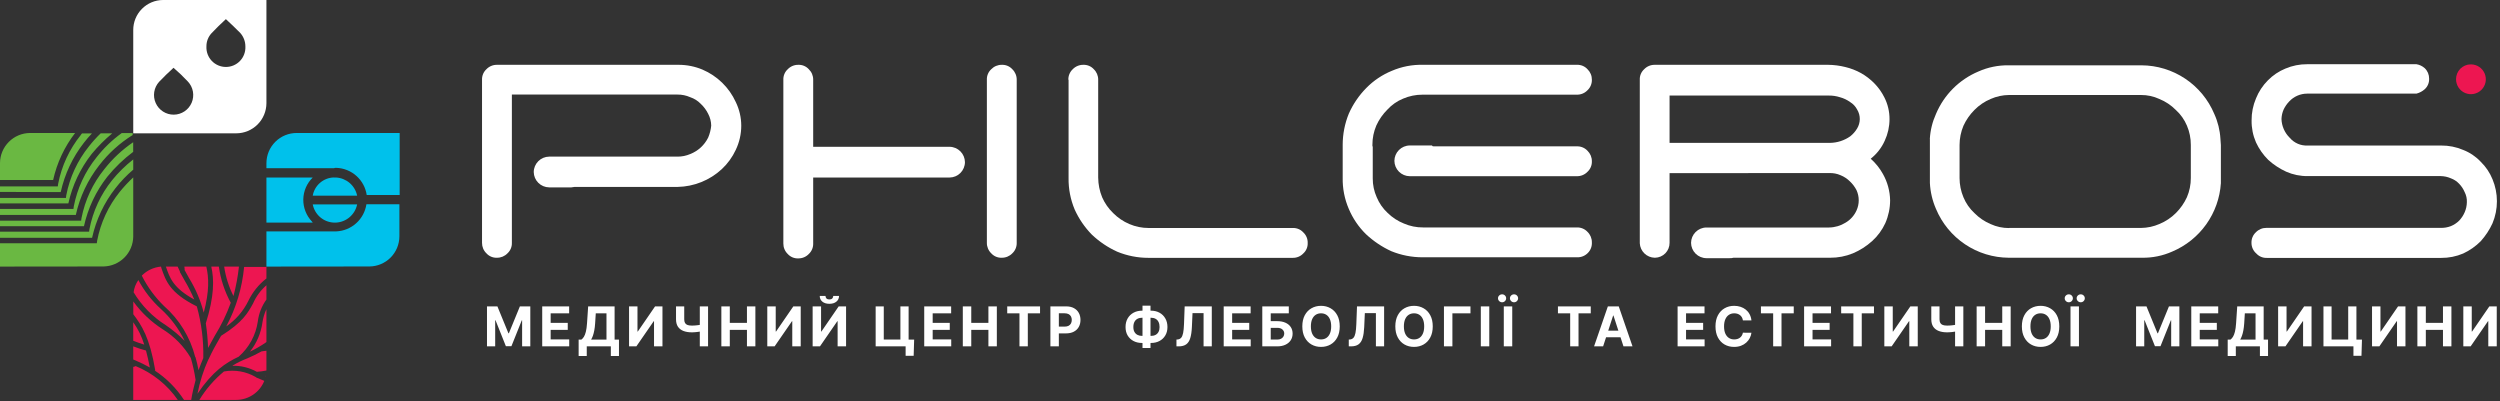 <svg width="299" height="48" viewBox="0 0 299 48" fill="none" xmlns="http://www.w3.org/2000/svg">
<rect x="0" y="0" width="299" height="48" fill="#333333" stroke="none"/>
<path fill-rule="evenodd" clip-rule="evenodd" d="M31.865 31.883V27.675H40.197C41.085 27.641 41.933 27.297 42.596 26.704C43.258 26.111 43.692 25.306 43.825 24.427H47.768V28.273C47.763 29.226 47.382 30.138 46.709 30.811C46.036 31.484 45.125 31.865 44.173 31.87L31.865 31.883ZM40.197 26.623H39.928C39.324 26.597 38.746 26.368 38.288 25.973C37.831 25.578 37.519 25.041 37.404 24.447H42.714C42.593 25.037 42.28 25.571 41.823 25.965C41.367 26.359 40.793 26.59 40.191 26.623H40.197ZM37.404 26.623H31.865V21.231H37.404C36.699 21.919 36.294 22.856 36.275 23.841C36.257 24.826 36.627 25.778 37.306 26.492L37.404 26.623ZM39.928 21.231H40.197C40.797 21.265 41.369 21.496 41.824 21.888C42.279 22.281 42.592 22.813 42.714 23.401H37.404C37.509 22.802 37.818 22.259 38.278 21.862C38.738 21.465 39.321 21.24 39.928 21.225V21.231ZM39.928 20.12H31.865V19.509C31.868 18.55 32.252 17.633 32.93 16.957C33.609 16.282 34.528 15.903 35.486 15.905H47.8V23.322H43.858C43.728 22.442 43.294 21.635 42.631 21.042C41.968 20.448 41.119 20.106 40.23 20.074H40.079L39.961 20.113L39.928 20.12Z" fill="#00C1EB"/>
<path fill-rule="evenodd" clip-rule="evenodd" d="M31.865 31.884V33.304C30.938 34.025 30.194 34.952 29.689 36.013C29.088 37.231 28.183 38.273 27.061 39.038C28.239 36.832 28.965 34.413 29.197 31.923H31.871L31.865 31.884ZM31.865 34.106V35.822C31.305 36.598 30.951 37.503 30.833 38.452C30.598 40.083 29.786 41.576 28.546 42.66C27.015 43.384 25.451 44.377 23.617 47.092C23.893 45.669 24.334 44.283 24.932 42.963H24.971V42.917C25.392 41.996 25.812 41.24 26.285 40.431L26.437 40.169C29.065 38.525 29.643 37.413 30.261 36.302C30.632 35.447 31.194 34.689 31.904 34.086L31.865 34.106ZM31.865 37.012V40.911C31.241 41.348 30.582 41.731 29.893 42.056C30.695 41.052 31.21 39.85 31.385 38.577C31.465 38.037 31.62 37.51 31.845 37.012H31.865ZM31.865 41.944V44.311C31.488 44.39 31.106 44.443 30.721 44.469C29.822 43.969 28.806 43.719 27.777 43.745C28.347 43.397 28.948 43.102 29.571 42.864C30.157 42.614 30.73 42.333 31.286 42.023C31.477 41.983 31.668 41.983 31.865 41.95V41.944ZM31.792 44.962V45.001L31.713 44.962H31.792ZM31.602 45.573C31.329 46.238 30.866 46.807 30.271 47.208C29.675 47.609 28.975 47.825 28.257 47.829H23.841C24.627 46.54 25.622 45.391 26.785 44.429C28.085 44.192 29.426 44.425 30.57 45.087L30.682 45.166C30.991 45.278 31.293 45.435 31.602 45.547V45.573ZM22.849 47.829H22.008C21.092 46.427 19.897 45.23 18.498 44.311H18.571C17.913 40.366 16.928 38.886 15.942 37.584V36.052C16.894 37.373 18.087 38.502 19.458 39.379C20.842 40.236 21.997 41.416 22.822 42.818C23.073 43.681 23.264 44.56 23.394 45.449C23.203 46.172 23.013 46.941 22.862 47.855L22.849 47.829ZM21.285 47.829H15.935V43.883L16.198 43.811V43.772C18.255 44.612 20.022 46.033 21.285 47.862V47.829ZM15.935 42.976V41.424C16.434 41.619 16.943 41.786 17.46 41.924C17.618 42.496 17.769 43.187 17.92 43.949C17.364 43.639 16.791 43.358 16.205 43.108L15.935 42.996V42.976ZM15.935 40.754V38.538C16.515 39.353 16.959 40.257 17.25 41.214C16.804 41.083 16.366 40.929 15.935 40.754ZM15.975 34.98C16.041 34.446 16.237 33.935 16.547 33.495C17.236 34.785 18.14 35.948 19.221 36.933C20.415 38.014 21.388 39.316 22.086 40.767C21.396 40.072 20.642 39.444 19.832 38.893C18.254 37.9 16.932 36.548 15.975 34.948V34.98ZM16.967 32.955C17.582 32.339 18.394 31.959 19.261 31.884L19.294 32.041C19.832 33.606 20.292 35.02 23.539 36.644C24.1 38.655 24.362 40.738 24.314 42.825C24.123 43.285 23.933 43.745 23.742 44.278C23.649 43.76 23.531 43.246 23.387 42.739L23.348 42.7C22.748 40.329 21.442 38.196 19.602 36.585C18.535 35.541 17.647 34.328 16.974 32.995L16.967 32.955ZM19.872 31.884H21.245C21.324 32.081 21.436 32.272 21.515 32.462V32.535L22.093 33.567C22.526 34.291 22.908 35.045 23.236 35.822C20.713 34.448 20.292 33.225 19.839 31.877L19.872 31.884ZM22.047 31.884H24.675C24.978 33.199 25.057 34.79 24.367 37.394C23.992 35.937 23.401 34.545 22.612 33.264C22.422 32.955 22.27 32.607 22.08 32.304C22.088 32.163 22.077 32.022 22.047 31.884ZM25.293 31.884H26.174C26.385 33.4 26.868 34.865 27.6 36.21C27.101 37.588 26.46 38.91 25.688 40.155C25.418 40.655 25.149 41.115 24.886 41.608C24.849 40.625 24.759 39.644 24.616 38.669C25.648 35.382 25.609 33.409 25.273 31.903L25.293 31.884ZM26.785 31.884H28.579C28.449 33.071 28.23 34.247 27.922 35.401C27.363 34.297 26.988 33.109 26.811 31.884H26.785Z" fill="#ED1651"/>
<path fill-rule="evenodd" clip-rule="evenodd" d="M0 31.883V29.095H11.579L11.618 28.793C12.027 26.649 12.957 24.64 14.326 22.941C14.821 22.329 15.359 21.754 15.936 21.218V28.273C15.929 29.225 15.548 30.136 14.875 30.809C14.203 31.482 13.292 31.863 12.341 31.87L0 31.883ZM0 28.366V27.708H10.659L10.698 27.399C11.113 25.256 12.045 23.247 13.412 21.547C14.158 20.629 15.004 19.797 15.936 19.068V20.291C15.148 20.958 14.433 21.705 13.8 22.52C12.441 24.26 11.489 26.282 11.014 28.438H0V28.366ZM0 27.05V26.393H9.706L9.745 26.09C10.162 23.939 11.103 21.924 12.486 20.225C13.46 18.981 14.622 17.897 15.929 17.01V18.161C14.779 19.022 13.739 20.023 12.834 21.139C11.47 22.877 10.516 24.899 10.041 27.057L0 27.05ZM0 25.643V24.986H8.786L8.825 24.677C9.241 22.534 10.172 20.525 11.539 18.825C12.403 17.718 13.418 16.74 14.556 15.918H15.87V16.149C14.324 17.109 12.963 18.341 11.855 19.785C10.496 21.524 9.544 23.547 9.069 25.703H0V25.643ZM0 24.328V23.671H7.886L7.925 23.362C8.335 21.219 9.265 19.209 10.633 17.51C11.067 16.956 11.539 16.433 12.045 15.945H13.425C12.531 16.688 11.708 17.514 10.968 18.41C9.604 20.148 8.649 22.171 8.175 24.328H0ZM0 22.954V22.297H6.913L6.953 21.994C7.366 19.851 8.298 17.842 9.667 16.142C9.706 16.07 9.757 16.006 9.818 15.951H11.001C10.662 16.301 10.344 16.67 10.048 17.056C8.689 18.796 7.737 20.818 7.261 22.974L0 22.954ZM0 21.567V19.502C0.005 18.55 0.386 17.638 1.059 16.965C1.732 16.291 2.643 15.911 3.595 15.905H8.983C7.706 17.564 6.808 19.483 6.355 21.527H0V21.567Z" fill="#6AB842"/>
<path fill-rule="evenodd" clip-rule="evenodd" d="M31.865 0V12.348C31.86 13.303 31.477 14.217 30.802 14.891C30.126 15.564 29.211 15.944 28.257 15.945H15.936V3.597C15.932 2.649 16.304 1.738 16.971 1.064C17.637 0.389 18.543 0.007 19.491 0H31.865ZM22.468 9.751C22.782 10.083 22.992 10.499 23.073 10.949C23.154 11.399 23.102 11.862 22.924 12.283C22.745 12.703 22.448 13.063 22.069 13.317C21.689 13.571 21.244 13.709 20.787 13.713C20.33 13.717 19.882 13.588 19.498 13.341C19.113 13.095 18.809 12.741 18.623 12.324C18.436 11.907 18.376 11.444 18.448 10.993C18.521 10.542 18.723 10.122 19.031 9.784C19.563 9.212 20.174 8.64 20.752 8.107C21.354 8.623 21.927 9.172 22.468 9.751ZM28.737 3.945C29.131 4.387 29.348 4.958 29.348 5.55C29.365 5.866 29.317 6.183 29.207 6.48C29.098 6.778 28.929 7.05 28.711 7.28C28.493 7.51 28.231 7.693 27.94 7.818C27.649 7.943 27.335 8.008 27.018 8.008C26.701 8.008 26.388 7.943 26.097 7.818C25.806 7.693 25.544 7.51 25.326 7.28C25.108 7.05 24.939 6.778 24.829 6.48C24.72 6.183 24.672 5.866 24.689 5.55C24.684 4.965 24.903 4.4 25.3 3.972C25.832 3.399 26.443 2.821 27.015 2.288C27.6 2.827 28.198 3.399 28.737 3.945Z" fill="white"/>
<path fill-rule="evenodd" clip-rule="evenodd" d="M199.68 20.706V27.209V28.991V29.043C199.684 29.511 199.502 29.961 199.174 30.295C198.846 30.629 198.4 30.82 197.932 30.825H197.899C197.439 30.814 197 30.63 196.67 30.309C196.34 29.989 196.143 29.555 196.119 29.096V9.534C196.109 9.299 196.151 9.065 196.241 8.847C196.332 8.63 196.47 8.436 196.644 8.278C196.806 8.109 197.001 7.975 197.217 7.885C197.433 7.794 197.665 7.749 197.899 7.752H218.652C219.341 7.76 220.027 7.848 220.696 8.015C221.355 8.171 221.989 8.416 222.582 8.745C223.161 9.072 223.692 9.479 224.159 9.955C224.645 10.447 225.051 11.013 225.361 11.632C225.778 12.445 225.992 13.347 225.986 14.262C225.984 15.15 225.789 16.027 225.414 16.833C225.037 17.674 224.462 18.412 223.738 18.983C224.327 19.507 224.823 20.127 225.204 20.817C225.743 21.776 226.036 22.854 226.058 23.954C226.057 24.893 225.862 25.822 225.486 26.683C225.112 27.5 224.576 28.231 223.909 28.833C223.23 29.446 222.452 29.942 221.609 30.299C220.744 30.653 219.816 30.832 218.882 30.825H207.329C207.158 30.872 206.98 30.89 206.804 30.878H204.083C203.598 30.872 203.135 30.677 202.792 30.335C202.45 29.992 202.254 29.528 202.25 29.043C202.254 28.558 202.45 28.094 202.792 27.752C203.135 27.409 203.598 27.214 204.083 27.209H218.757C219.454 27.2 220.136 26.999 220.729 26.63C221.309 26.291 221.769 25.778 222.043 25.164C222.215 24.785 222.304 24.373 222.304 23.957C222.304 23.541 222.215 23.129 222.043 22.75C221.842 22.357 221.575 22.002 221.254 21.698C220.936 21.381 220.559 21.131 220.144 20.962C219.714 20.77 219.247 20.68 218.777 20.699L199.68 20.706ZM199.68 17.089H218.829C219.712 17.084 220.572 16.809 221.294 16.3C221.622 16.039 221.9 15.721 222.115 15.36C222.316 15.026 222.425 14.645 222.431 14.255C222.436 13.849 222.326 13.45 222.115 13.104C221.923 12.736 221.635 12.426 221.281 12.21C220.915 11.946 220.506 11.75 220.071 11.632C219.615 11.485 219.138 11.416 218.659 11.428H199.68V17.089Z" fill="white"/>
<path fill-rule="evenodd" clip-rule="evenodd" d="M61.22 11.368V29.043C61.228 29.278 61.185 29.512 61.095 29.729C61.004 29.946 60.867 30.14 60.694 30.299C60.531 30.469 60.335 30.603 60.118 30.694C59.901 30.784 59.667 30.829 59.432 30.825C59.197 30.835 58.963 30.793 58.746 30.702C58.529 30.611 58.335 30.473 58.177 30.299C58.008 30.137 57.874 29.942 57.784 29.726C57.694 29.51 57.648 29.277 57.651 29.043V9.534C57.643 9.299 57.686 9.065 57.776 8.848C57.867 8.631 58.004 8.437 58.177 8.278C58.339 8.109 58.534 7.975 58.75 7.885C58.966 7.794 59.198 7.749 59.432 7.752H81.184C82.156 7.753 83.119 7.948 84.016 8.324C85.78 9.076 87.201 10.459 87.998 12.204C88.428 13.086 88.653 14.055 88.655 15.038C88.653 16.037 88.429 17.023 87.998 17.924C87.594 18.794 87.025 19.578 86.323 20.232C84.879 21.565 82.997 22.321 81.032 22.356H68.711C68.606 22.356 68.448 22.409 68.343 22.409H65.675C65.19 22.403 64.726 22.209 64.382 21.866C64.038 21.523 63.842 21.059 63.835 20.574C63.84 20.087 64.036 19.622 64.38 19.278C64.724 18.934 65.189 18.738 65.675 18.733H81.026C81.55 18.737 82.07 18.631 82.55 18.424C83.488 18.058 84.254 17.354 84.699 16.451C84.891 15.999 85.013 15.52 85.061 15.031C85.054 14.538 84.93 14.053 84.699 13.617C84.477 13.165 84.174 12.757 83.806 12.414C83.457 12.054 83.026 11.783 82.55 11.625C82.071 11.412 81.551 11.305 81.026 11.309H61.22V11.368Z" fill="white"/>
<path fill-rule="evenodd" clip-rule="evenodd" d="M269.277 29.043C269.269 28.807 269.311 28.572 269.402 28.354C269.492 28.136 269.63 27.941 269.803 27.781C269.965 27.612 270.161 27.478 270.376 27.387C270.592 27.297 270.824 27.252 271.058 27.255H291.916C292.329 27.264 292.74 27.193 293.125 27.044C293.496 26.893 293.834 26.669 294.117 26.387C294.394 26.095 294.617 25.757 294.775 25.387C294.941 25.008 295.03 24.599 295.037 24.184C295.057 23.767 294.966 23.352 294.775 22.981C294.619 22.61 294.396 22.271 294.117 21.981C293.841 21.686 293.499 21.461 293.119 21.324C292.739 21.158 292.331 21.068 291.916 21.061H276C275.116 21.072 274.24 20.892 273.431 20.535C272.646 20.178 271.921 19.701 271.282 19.121C270.673 18.517 270.177 17.808 269.816 17.03C269.456 16.201 269.276 15.304 269.291 14.4C269.283 13.496 269.463 12.601 269.816 11.77C270.138 10.965 270.619 10.234 271.229 9.62C271.824 9.01 272.538 8.529 273.325 8.206C274.157 7.852 275.051 7.673 275.954 7.68H289.005C289.374 7.74 289.718 7.905 289.997 8.153C290.166 8.315 290.3 8.511 290.391 8.727C290.481 8.943 290.526 9.175 290.523 9.409C290.533 9.645 290.491 9.881 290.401 10.099C290.31 10.317 290.172 10.513 289.997 10.672C289.713 10.924 289.373 11.104 289.005 11.198H275.934C275.531 11.199 275.132 11.283 274.763 11.444C274.393 11.606 274.06 11.842 273.785 12.138C273.518 12.417 273.297 12.736 273.128 13.085C272.967 13.447 272.877 13.838 272.865 14.236C272.894 15.088 273.252 15.897 273.864 16.491C274.127 16.797 274.456 17.038 274.826 17.197C275.196 17.355 275.598 17.426 276 17.405H291.969C292.872 17.398 293.767 17.577 294.597 17.931C295.393 18.239 296.11 18.722 296.693 19.345C297.305 19.938 297.786 20.653 298.106 21.442C298.453 22.276 298.632 23.169 298.632 24.072C298.632 24.975 298.453 25.869 298.106 26.702C297.746 27.486 297.269 28.21 296.693 28.852C296.087 29.461 295.377 29.957 294.597 30.319C293.767 30.673 292.872 30.852 291.969 30.845H271.111C270.876 30.853 270.642 30.811 270.425 30.72C270.209 30.629 270.015 30.492 269.856 30.319C269.675 30.163 269.529 29.971 269.43 29.754C269.33 29.537 269.278 29.302 269.277 29.063V29.043Z" fill="white"/>
<path fill-rule="evenodd" clip-rule="evenodd" d="M171.514 17.503H188.6C188.835 17.496 189.07 17.539 189.288 17.63C189.505 17.721 189.701 17.857 189.862 18.029C190.031 18.193 190.165 18.389 190.256 18.606C190.346 18.823 190.391 19.057 190.388 19.292C190.396 19.527 190.353 19.761 190.263 19.978C190.172 20.195 190.035 20.389 189.862 20.548C189.699 20.718 189.503 20.852 189.286 20.942C189.069 21.033 188.835 21.078 188.6 21.074H168.603C168.118 21.069 167.655 20.874 167.313 20.531C166.97 20.188 166.775 19.724 166.77 19.239C166.773 18.753 166.967 18.288 167.31 17.944C167.653 17.599 168.118 17.403 168.603 17.398H171.271C171.324 17.503 171.376 17.503 171.482 17.503H171.514ZM164.181 17.503V21.12V21.33C164.175 22.107 164.337 22.876 164.654 23.586C164.951 24.302 165.399 24.946 165.968 25.473C166.525 26.017 167.184 26.446 167.907 26.735C168.634 27.05 169.42 27.209 170.213 27.202H188.6C188.835 27.195 189.07 27.238 189.288 27.329C189.505 27.419 189.701 27.556 189.862 27.728C190.031 27.891 190.165 28.088 190.256 28.305C190.346 28.522 190.391 28.755 190.388 28.991C190.401 29.221 190.366 29.452 190.284 29.669C190.203 29.885 190.077 30.082 189.914 30.246C189.752 30.416 189.556 30.551 189.338 30.641C189.121 30.732 188.888 30.776 188.653 30.772H170.121C168.846 30.771 167.583 30.523 166.402 30.043C165.283 29.53 164.256 28.84 163.359 27.998C162.487 27.138 161.792 26.115 161.316 24.986C160.81 23.812 160.561 22.543 160.586 21.265V17.319C160.587 16.043 160.835 14.78 161.316 13.598C161.822 12.453 162.533 11.411 163.412 10.52C164.277 9.639 165.312 8.943 166.454 8.475C167.635 7.965 168.914 7.718 170.2 7.752H188.6C188.836 7.742 189.071 7.784 189.29 7.875C189.508 7.965 189.703 8.103 189.862 8.278C190.031 8.44 190.165 8.635 190.255 8.851C190.346 9.068 190.39 9.3 190.388 9.534C190.395 9.77 190.351 10.004 190.261 10.222C190.17 10.44 190.034 10.636 189.862 10.796C189.699 10.966 189.503 11.101 189.286 11.191C189.069 11.282 188.835 11.326 188.6 11.323H170.121C169.328 11.322 168.544 11.483 167.815 11.796C167.096 12.089 166.452 12.538 165.929 13.111C165.381 13.657 164.936 14.296 164.614 14.998C164.3 15.727 164.139 16.512 164.141 17.306V17.517L164.181 17.503Z" fill="white"/>
<path fill-rule="evenodd" clip-rule="evenodd" d="M127.775 9.534C127.768 9.3 127.812 9.066 127.903 8.85C127.993 8.633 128.129 8.438 128.301 8.278C128.464 8.109 128.66 7.975 128.878 7.885C129.095 7.794 129.328 7.749 129.562 7.752C129.798 7.743 130.032 7.785 130.249 7.876C130.466 7.966 130.66 8.104 130.818 8.278C130.987 8.441 131.121 8.636 131.211 8.852C131.301 9.068 131.347 9.3 131.343 9.534V21.232C131.349 22.042 131.51 22.843 131.816 23.592C132.126 24.302 132.573 24.943 133.131 25.48C133.685 26.04 134.344 26.487 135.069 26.795C135.798 27.108 136.583 27.269 137.376 27.268H154.619C154.855 27.259 155.089 27.302 155.305 27.392C155.522 27.483 155.716 27.62 155.874 27.794C156.047 27.955 156.183 28.151 156.273 28.369C156.364 28.586 156.407 28.821 156.4 29.056C156.41 29.291 156.368 29.526 156.277 29.743C156.187 29.96 156.049 30.154 155.874 30.312C155.713 30.482 155.518 30.616 155.302 30.707C155.087 30.797 154.854 30.842 154.619 30.838H137.343C136.065 30.839 134.799 30.589 133.617 30.102C132.499 29.595 131.472 28.903 130.581 28.057C129.732 27.189 129.04 26.178 128.537 25.072C128.033 23.876 127.782 22.589 127.801 21.291V9.534H127.775Z" fill="white"/>
<path fill-rule="evenodd" clip-rule="evenodd" d="M118.03 9.534C118.02 9.299 118.062 9.065 118.153 8.848C118.244 8.631 118.381 8.436 118.555 8.279C118.718 8.11 118.912 7.976 119.128 7.885C119.344 7.795 119.577 7.749 119.81 7.753C120.046 7.742 120.282 7.784 120.5 7.875C120.718 7.966 120.913 8.104 121.072 8.279C121.241 8.441 121.375 8.636 121.465 8.852C121.556 9.068 121.601 9.3 121.598 9.534V29.044C121.604 29.278 121.561 29.512 121.47 29.728C121.38 29.945 121.244 30.14 121.072 30.299C120.909 30.469 120.713 30.602 120.496 30.693C120.279 30.784 120.046 30.828 119.81 30.825C119.575 30.835 119.341 30.793 119.124 30.702C118.908 30.611 118.713 30.474 118.555 30.299C118.386 30.137 118.252 29.942 118.162 29.726C118.072 29.51 118.026 29.278 118.03 29.044V9.534ZM110.9 17.556H113.574C114.059 17.563 114.52 17.759 114.863 18.101C115.205 18.444 115.401 18.906 115.408 19.391C115.404 19.877 115.21 20.342 114.867 20.687C114.524 21.031 114.06 21.227 113.574 21.232H97.257V29.122C97.264 29.357 97.221 29.59 97.13 29.807C97.039 30.024 96.903 30.218 96.732 30.378C96.569 30.548 96.373 30.683 96.155 30.773C95.939 30.864 95.705 30.908 95.47 30.904C95.235 30.914 95.001 30.872 94.784 30.781C94.567 30.69 94.373 30.553 94.215 30.378C94.046 30.216 93.912 30.021 93.822 29.805C93.731 29.589 93.686 29.357 93.689 29.122V9.534C93.68 9.299 93.723 9.066 93.814 8.849C93.905 8.632 94.041 8.437 94.215 8.279C94.377 8.11 94.572 7.976 94.788 7.885C95.003 7.795 95.236 7.749 95.47 7.753C95.706 7.742 95.941 7.784 96.159 7.875C96.377 7.966 96.573 8.104 96.732 8.279C96.9 8.441 97.035 8.636 97.125 8.852C97.215 9.068 97.261 9.3 97.257 9.534V17.556H110.9Z" fill="white"/>
<path fill-rule="evenodd" clip-rule="evenodd" d="M240.297 27.262H256.069C256.827 27.254 257.576 27.093 258.27 26.788C259.008 26.485 259.678 26.038 260.242 25.473C260.789 24.927 261.234 24.288 261.556 23.586C261.868 22.857 262.027 22.071 262.022 21.278V17.333C262.026 16.54 261.867 15.754 261.556 15.025C261.255 14.311 260.802 13.671 260.228 13.151C259.667 12.584 258.996 12.136 258.257 11.836C257.567 11.518 256.815 11.357 256.056 11.362H240.284C239.526 11.367 238.777 11.528 238.083 11.836C237.356 12.14 236.697 12.588 236.144 13.151C235.597 13.697 235.152 14.336 234.83 15.038C234.522 15.768 234.363 16.553 234.363 17.346V21.291C234.363 22.084 234.522 22.869 234.83 23.599C235.126 24.316 235.574 24.961 236.144 25.486C236.697 26.049 237.356 26.497 238.083 26.801C238.773 27.119 239.525 27.28 240.284 27.275L240.297 27.262ZM230.808 16.616C230.867 15.582 231.117 14.568 231.544 13.624C232.509 11.332 234.332 9.51 236.624 8.548C237.761 8.043 238.995 7.792 240.238 7.812H256.121C257.983 7.819 259.801 8.375 261.349 9.408C262.896 10.441 264.107 11.908 264.828 13.624C265.256 14.568 265.506 15.582 265.564 16.616C265.564 16.879 265.617 17.089 265.617 17.346V21.909C265.502 23.679 264.896 25.382 263.868 26.827C262.839 28.272 261.429 29.401 259.795 30.089C258.658 30.595 257.424 30.846 256.18 30.825H240.245C238.382 30.814 236.563 30.255 235.016 29.216C233.47 28.178 232.262 26.707 231.544 24.986C231.116 24.007 230.869 22.957 230.815 21.889V16.629L230.808 16.616Z" fill="white"/>
<path fill-rule="evenodd" clip-rule="evenodd" d="M295.53 7.7C295.882 7.701 296.226 7.807 296.518 8.004C296.81 8.2 297.037 8.479 297.171 8.805C297.305 9.13 297.339 9.488 297.27 9.834C297.2 10.179 297.03 10.496 296.781 10.744C296.532 10.993 296.214 11.162 295.869 11.23C295.524 11.299 295.165 11.263 294.841 11.128C294.516 10.993 294.238 10.764 294.042 10.471C293.847 10.178 293.743 9.834 293.743 9.482C293.74 9.25 293.784 9.019 293.871 8.803C293.958 8.588 294.086 8.391 294.249 8.226C294.412 8.06 294.607 7.928 294.821 7.838C295.035 7.748 295.265 7.701 295.497 7.7H295.53Z" fill="#ED1651"/>
<path d="M58.244 36.643H59.49L60.806 39.856H60.862L62.179 36.643H63.425V41.425H62.445V38.312H62.405L61.168 41.402H60.501L59.264 38.301H59.224V41.425H58.244V36.643ZM64.849 41.425V36.643H68.069V37.476H65.859V38.616H67.903V39.45H65.859V40.591H68.078V41.425H64.849ZM69.205 42.578V40.619H69.529C69.64 40.54 69.741 40.428 69.833 40.283C69.924 40.137 70.003 39.935 70.068 39.678C70.134 39.42 70.18 39.082 70.208 38.665L70.343 36.643H73.506V40.619H74.029V42.574H73.057V41.425H70.176V42.578H69.205ZM70.696 40.619H72.535V37.476H71.254L71.179 38.665C71.159 38.981 71.125 39.261 71.079 39.506C71.033 39.75 70.978 39.964 70.913 40.148C70.849 40.33 70.777 40.487 70.696 40.619ZM75.234 36.643H76.242V39.65H76.282L78.347 36.643H79.231V41.425H78.221V38.415H78.186L76.109 41.425H75.234V36.643ZM80.852 36.643H81.834V38.184C81.834 38.368 81.866 38.516 81.93 38.628C81.993 38.738 82.092 38.818 82.226 38.868C82.361 38.916 82.535 38.941 82.746 38.941C82.821 38.941 82.909 38.938 83.01 38.934C83.111 38.927 83.216 38.919 83.323 38.908C83.432 38.897 83.534 38.884 83.631 38.868C83.727 38.852 83.808 38.835 83.871 38.814V39.613C83.806 39.635 83.724 39.654 83.626 39.671C83.53 39.687 83.428 39.701 83.321 39.713C83.213 39.724 83.109 39.733 83.008 39.739C82.907 39.745 82.819 39.748 82.746 39.748C82.362 39.748 82.027 39.694 81.743 39.585C81.458 39.474 81.238 39.304 81.082 39.074C80.929 38.843 80.852 38.547 80.852 38.184V36.643ZM83.696 36.643H84.684V41.425H83.696V36.643ZM86.274 41.425V36.643H87.284V38.616H89.335V36.643H90.344V41.425H89.335V39.45H87.284V41.425H86.274ZM91.768 36.643H92.776V39.65H92.816L94.882 36.643H95.766V41.425H94.756V38.415H94.721L92.644 41.425H91.768V36.643ZM97.192 36.643H98.2V39.65H98.24L100.305 36.643H101.19V41.425H100.179V38.415H100.144L98.068 41.425H97.192V36.643ZM99.657 35.391H100.35C100.348 35.675 100.243 35.903 100.034 36.075C99.827 36.248 99.547 36.335 99.195 36.335C98.84 36.335 98.559 36.248 98.352 36.075C98.145 35.903 98.041 35.675 98.041 35.391H98.73C98.729 35.499 98.763 35.595 98.832 35.681C98.904 35.766 99.025 35.809 99.195 35.809C99.359 35.809 99.478 35.767 99.549 35.683C99.62 35.599 99.657 35.502 99.657 35.391ZM109.332 40.617L109.274 42.555H108.312V41.425H107.977V40.617H109.332ZM104.728 41.425V36.643H105.699V40.612H107.688V36.643H108.67V41.425H104.728ZM110.537 41.425V36.643H113.758V37.476H111.548V38.616H113.592V39.45H111.548V40.591H113.767V41.425H110.537ZM115.152 41.425V36.643H116.163V38.616H118.214V36.643H119.222V41.425H118.214V39.45H116.163V41.425H115.152ZM120.464 37.476V36.643H124.389V37.476H122.927V41.425H121.928V37.476H120.464ZM125.628 41.425V36.643H127.513C127.876 36.643 128.184 36.712 128.439 36.851C128.694 36.988 128.889 37.178 129.023 37.423C129.158 37.666 129.226 37.946 129.226 38.263C129.226 38.581 129.158 38.861 129.02 39.104C128.884 39.347 128.685 39.536 128.426 39.671C128.167 39.807 127.855 39.874 127.487 39.874H126.285V39.064H127.324C127.519 39.064 127.678 39.031 127.805 38.964C127.932 38.895 128.027 38.801 128.089 38.681C128.153 38.56 128.185 38.421 128.185 38.263C128.185 38.105 128.153 37.966 128.089 37.848C128.027 37.728 127.932 37.635 127.805 37.57C127.677 37.503 127.515 37.469 127.32 37.469H126.638V41.425H125.628ZM136.589 37.157H137.657C138.04 37.157 138.379 37.237 138.675 37.399C138.972 37.561 139.205 37.789 139.372 38.084C139.542 38.376 139.627 38.72 139.627 39.116C139.627 39.498 139.542 39.832 139.372 40.117C139.205 40.402 138.972 40.624 138.675 40.783C138.379 40.94 138.04 41.019 137.657 41.019H136.589C136.204 41.019 135.864 40.941 135.566 40.785C135.269 40.628 135.036 40.407 134.866 40.122C134.698 39.837 134.615 39.501 134.615 39.113C134.615 38.718 134.699 38.374 134.869 38.081C135.04 37.787 135.274 37.56 135.571 37.399C135.868 37.237 136.208 37.157 136.589 37.157ZM136.589 38.002C136.383 38.002 136.202 38.043 136.045 38.126C135.889 38.207 135.768 38.33 135.68 38.495C135.594 38.66 135.55 38.866 135.55 39.113C135.55 39.35 135.594 39.547 135.683 39.704C135.773 39.861 135.896 39.979 136.052 40.057C136.208 40.134 136.386 40.173 136.589 40.173H137.664C137.868 40.173 138.046 40.134 138.199 40.054C138.353 39.975 138.472 39.857 138.555 39.699C138.642 39.542 138.684 39.348 138.684 39.116C138.684 38.868 138.642 38.662 138.555 38.497C138.472 38.332 138.353 38.208 138.199 38.126C138.046 38.043 137.868 38.002 137.664 38.002H136.589ZM137.601 36.559V41.621H136.643V36.559H137.601ZM140.704 41.425V40.612L140.839 40.601C141.013 40.587 141.154 40.52 141.262 40.402C141.369 40.282 141.449 40.092 141.502 39.83C141.556 39.567 141.591 39.214 141.607 38.77L141.686 36.643H144.93V41.425H143.947V37.453H142.625L142.55 39.118C142.525 39.654 142.461 40.091 142.358 40.43C142.257 40.77 142.096 41.02 141.873 41.182C141.652 41.344 141.35 41.425 140.965 41.425H140.704ZM146.354 41.425V36.643H149.575V37.476H147.365V38.616H149.409V39.45H147.365V40.591H149.584V41.425H146.354ZM150.97 41.425V36.643H154.141V37.476H151.98V38.41H152.757C153.135 38.41 153.461 38.472 153.735 38.595C154.01 38.716 154.222 38.888 154.372 39.111C154.521 39.334 154.596 39.596 154.596 39.898C154.596 40.198 154.521 40.464 154.372 40.694C154.222 40.923 154.01 41.102 153.735 41.231C153.461 41.36 153.135 41.425 152.757 41.425H150.97ZM151.98 40.612H152.757C152.938 40.612 153.09 40.58 153.214 40.514C153.339 40.447 153.433 40.359 153.497 40.25C153.562 40.14 153.595 40.019 153.595 39.889C153.595 39.699 153.523 39.538 153.378 39.407C153.235 39.275 153.028 39.209 152.757 39.209H151.98V40.612ZM160.233 39.034C160.233 39.555 160.135 39.999 159.937 40.365C159.741 40.731 159.473 41.01 159.134 41.203C158.797 41.395 158.417 41.49 157.995 41.49C157.571 41.49 157.189 41.394 156.852 41.201C156.515 41.008 156.248 40.728 156.051 40.362C155.855 39.997 155.757 39.554 155.757 39.034C155.757 38.512 155.855 38.069 156.051 37.703C156.248 37.337 156.515 37.059 156.852 36.867C157.189 36.674 157.571 36.577 157.995 36.577C158.417 36.577 158.797 36.674 159.134 36.867C159.473 37.059 159.741 37.337 159.937 37.703C160.135 38.069 160.233 38.512 160.233 39.034ZM159.209 39.034C159.209 38.696 159.158 38.411 159.057 38.179C158.958 37.947 158.816 37.772 158.634 37.652C158.452 37.532 158.24 37.472 157.995 37.472C157.751 37.472 157.538 37.532 157.356 37.652C157.174 37.772 157.032 37.947 156.931 38.179C156.832 38.411 156.782 38.696 156.782 39.034C156.782 39.372 156.832 39.657 156.931 39.889C157.032 40.12 157.174 40.296 157.356 40.416C157.538 40.536 157.751 40.596 157.995 40.596C158.24 40.596 158.452 40.536 158.634 40.416C158.816 40.296 158.958 40.12 159.057 39.889C159.158 39.657 159.209 39.372 159.209 39.034ZM161.314 41.425V40.612L161.45 40.601C161.624 40.587 161.764 40.52 161.872 40.402C161.979 40.282 162.06 40.092 162.112 39.83C162.167 39.567 162.201 39.214 162.217 38.77L162.297 36.643H165.54V41.425H164.558V37.453H163.234L163.16 39.118C163.135 39.654 163.072 40.091 162.969 40.43C162.868 40.77 162.705 41.02 162.483 41.182C162.263 41.344 161.96 41.425 161.575 41.425H161.314ZM171.357 39.034C171.357 39.555 171.258 39.999 171.06 40.365C170.865 40.731 170.596 41.01 170.257 41.203C169.92 41.395 169.54 41.49 169.119 41.49C168.694 41.49 168.313 41.394 167.975 41.201C167.638 41.008 167.371 40.728 167.175 40.362C166.979 39.997 166.881 39.554 166.881 39.034C166.881 38.512 166.979 38.069 167.175 37.703C167.371 37.337 167.638 37.059 167.975 36.867C168.313 36.674 168.694 36.577 169.119 36.577C169.54 36.577 169.92 36.674 170.257 36.867C170.596 37.059 170.865 37.337 171.06 37.703C171.258 38.069 171.357 38.512 171.357 39.034ZM170.332 39.034C170.332 38.696 170.282 38.411 170.18 38.179C170.081 37.947 169.94 37.772 169.758 37.652C169.576 37.532 169.363 37.472 169.119 37.472C168.875 37.472 168.661 37.532 168.479 37.652C168.297 37.772 168.156 37.947 168.055 38.179C167.955 38.411 167.905 38.696 167.905 39.034C167.905 39.372 167.955 39.657 168.055 39.889C168.156 40.12 168.297 40.296 168.479 40.416C168.661 40.536 168.875 40.596 169.119 40.596C169.363 40.596 169.576 40.536 169.758 40.416C169.94 40.296 170.081 40.12 170.18 39.889C170.282 39.657 170.332 39.372 170.332 39.034ZM175.868 36.643V37.476H173.707V41.425H172.697V36.643H175.868ZM178.117 36.643V41.425H177.106V36.643H178.117ZM180.864 36.643V41.425H179.854V36.643H180.864ZM179.651 36.153C179.517 36.153 179.402 36.106 179.306 36.012C179.209 35.917 179.161 35.805 179.161 35.676C179.161 35.544 179.209 35.432 179.306 35.34C179.402 35.248 179.517 35.202 179.651 35.202C179.787 35.202 179.901 35.248 179.994 35.34C180.089 35.432 180.136 35.544 180.136 35.676C180.136 35.805 180.089 35.917 179.994 36.012C179.901 36.106 179.787 36.153 179.651 36.153ZM181.079 36.153C180.945 36.153 180.83 36.106 180.734 36.012C180.638 35.917 180.589 35.805 180.589 35.676C180.589 35.544 180.638 35.432 180.734 35.34C180.83 35.248 180.945 35.202 181.079 35.202C181.215 35.202 181.329 35.248 181.422 35.34C181.517 35.432 181.565 35.544 181.565 35.676C181.565 35.805 181.517 35.917 181.422 36.012C181.329 36.106 181.215 36.153 181.079 36.153ZM186.33 37.476V36.643H190.255V37.476H188.792V41.425H187.793V37.476H186.33ZM191.733 41.425H190.65L192.3 36.643H193.602L195.249 41.425H194.167L192.97 37.736H192.932L191.733 41.425ZM191.665 39.545H194.223V40.334H191.665V39.545ZM200.641 41.425V36.643H203.861V37.476H201.651V38.616H203.695V39.45H201.651V40.591H203.871V41.425H200.641ZM209.473 38.317H208.451C208.432 38.185 208.394 38.067 208.336 37.964C208.279 37.86 208.205 37.772 208.115 37.698C208.025 37.625 207.92 37.569 207.802 37.53C207.686 37.491 207.559 37.472 207.421 37.472C207.174 37.472 206.959 37.533 206.775 37.656C206.591 37.778 206.449 37.955 206.348 38.189C206.247 38.421 206.197 38.702 206.197 39.034C206.197 39.375 206.247 39.661 206.348 39.893C206.451 40.125 206.594 40.3 206.777 40.419C206.961 40.537 207.174 40.596 207.415 40.596C207.55 40.596 207.675 40.578 207.79 40.542C207.907 40.507 208.01 40.454 208.101 40.386C208.191 40.316 208.266 40.231 208.325 40.131C208.385 40.032 208.428 39.918 208.451 39.79L209.473 39.795C209.446 40.015 209.38 40.226 209.275 40.43C209.17 40.633 209.029 40.814 208.852 40.974C208.677 41.133 208.466 41.259 208.222 41.352C207.979 41.444 207.705 41.49 207.398 41.49C206.972 41.49 206.591 41.394 206.255 41.201C205.921 41.008 205.656 40.728 205.461 40.362C205.269 39.997 205.172 39.554 205.172 39.034C205.172 38.512 205.27 38.069 205.466 37.703C205.662 37.337 205.928 37.059 206.264 36.867C206.6 36.674 206.979 36.577 207.398 36.577C207.675 36.577 207.932 36.616 208.169 36.694C208.406 36.772 208.617 36.886 208.801 37.035C208.984 37.183 209.134 37.364 209.249 37.579C209.365 37.794 209.44 38.04 209.473 38.317ZM210.607 37.476V36.643H214.532V37.476H213.069V41.425H212.07V37.476H210.607ZM215.77 41.425V36.643H218.99V37.476H216.78V38.616H218.824V39.45H216.78V40.591H219V41.425H215.77ZM220.203 37.476V36.643H224.128V37.476H222.665V41.425H221.666V37.476H220.203ZM225.366 36.643H226.374V39.65H226.413L228.479 36.643H229.363V41.425H228.353V38.415H228.318L226.241 41.425H225.366V36.643ZM230.983 36.643H231.966V38.184C231.966 38.368 231.998 38.516 232.062 38.628C232.125 38.738 232.224 38.818 232.358 38.868C232.493 38.916 232.667 38.941 232.878 38.941C232.953 38.941 233.041 38.938 233.142 38.934C233.243 38.927 233.347 38.919 233.455 38.908C233.563 38.897 233.666 38.884 233.762 38.868C233.859 38.852 233.939 38.835 234.003 38.814V39.613C233.938 39.635 233.856 39.654 233.758 39.671C233.662 39.687 233.559 39.701 233.452 39.713C233.345 39.724 233.241 39.733 233.139 39.739C233.038 39.745 232.951 39.748 232.878 39.748C232.494 39.748 232.16 39.694 231.875 39.585C231.59 39.474 231.37 39.304 231.215 39.074C231.06 38.843 230.983 38.547 230.983 38.184V36.643ZM233.828 36.643H234.815V41.425H233.828V36.643ZM236.406 41.425V36.643H237.416V38.616H239.468V36.643H240.476V41.425H239.468V39.45H237.416V41.425H236.406ZM246.292 39.034C246.292 39.555 246.194 39.999 245.996 40.365C245.8 40.731 245.532 41.01 245.193 41.203C244.856 41.395 244.476 41.49 244.054 41.49C243.629 41.49 243.248 41.394 242.91 41.201C242.573 41.008 242.307 40.728 242.11 40.362C241.914 39.997 241.816 39.554 241.816 39.034C241.816 38.512 241.914 38.069 242.11 37.703C242.307 37.337 242.573 37.059 242.91 36.867C243.248 36.674 243.629 36.577 244.054 36.577C244.476 36.577 244.856 36.674 245.193 36.867C245.532 37.059 245.8 37.337 245.996 37.703C246.194 38.069 246.292 38.512 246.292 39.034ZM245.268 39.034C245.268 38.696 245.217 38.411 245.116 38.179C245.017 37.947 244.875 37.772 244.693 37.652C244.511 37.532 244.298 37.472 244.054 37.472C243.81 37.472 243.596 37.532 243.414 37.652C243.232 37.772 243.091 37.947 242.99 38.179C242.891 38.411 242.841 38.696 242.841 39.034C242.841 39.372 242.891 39.657 242.99 39.889C243.091 40.12 243.232 40.296 243.414 40.416C243.596 40.536 243.81 40.596 244.054 40.596C244.298 40.596 244.511 40.536 244.693 40.416C244.875 40.296 245.017 40.12 245.116 39.889C245.217 39.657 245.268 39.372 245.268 39.034ZM248.643 36.643V41.425H247.632V36.643H248.643ZM247.429 36.153C247.295 36.153 247.18 36.106 247.083 36.012C246.987 35.917 246.939 35.805 246.939 35.676C246.939 35.544 246.987 35.432 247.083 35.34C247.18 35.248 247.295 35.202 247.429 35.202C247.564 35.202 247.679 35.248 247.772 35.34C247.867 35.432 247.915 35.544 247.915 35.676C247.915 35.805 247.867 35.917 247.772 36.012C247.679 36.106 247.564 36.153 247.429 36.153ZM248.857 36.153C248.724 36.153 248.608 36.106 248.512 36.012C248.415 35.917 248.367 35.805 248.367 35.676C248.367 35.544 248.415 35.432 248.512 35.34C248.608 35.248 248.724 35.202 248.857 35.202C248.992 35.202 249.107 35.248 249.2 35.34C249.295 35.432 249.343 35.544 249.343 35.676C249.343 35.805 249.295 35.917 249.2 36.012C249.107 36.106 248.992 36.153 248.857 36.153ZM255.473 36.643H256.719L258.035 39.856H258.091L259.407 36.643H260.653V41.425H259.673V38.312H259.633L258.397 41.402H257.73L256.492 38.301H256.453V41.425H255.473V36.643ZM262.077 41.425V36.643H265.298V37.476H263.088V38.616H265.132V39.45H263.088V40.591H265.307V41.425H262.077ZM266.433 42.578V40.619H266.757C266.869 40.54 266.969 40.428 267.061 40.283C267.153 40.137 267.231 39.935 267.297 39.678C267.362 39.42 267.409 39.082 267.437 38.665L267.572 36.643H270.734V40.619H271.257V42.574H270.286V41.425H267.404V42.578H266.433ZM267.925 40.619H269.763V37.476H268.482L268.408 38.665C268.387 38.981 268.354 39.261 268.307 39.506C268.262 39.75 268.207 39.964 268.141 40.148C268.078 40.33 268.005 40.487 267.925 40.619ZM272.463 36.643H273.471V39.65H273.51L275.576 36.643H276.46V41.425H275.449V38.415H275.415L273.338 41.425H272.463V36.643ZM282.491 40.617L282.432 42.555H281.471V41.425H281.135V40.617H282.491ZM277.886 41.425V36.643H278.857V40.612H280.845V36.643H281.828V41.425H277.886ZM283.695 36.643H284.703V39.65H284.743L286.808 36.643H287.693V41.425H286.682V38.415H286.647L284.571 41.425H283.695V36.643ZM289.119 41.425V36.643H290.129V38.616H292.18V36.643H293.189V41.425H292.18V39.45H290.129V41.425H289.119ZM294.613 36.643H295.621V39.65H295.661L297.727 36.643H298.611V41.425H297.6V38.415H297.565L295.488 41.425H294.613V36.643Z" fill="white"/>
</svg>
